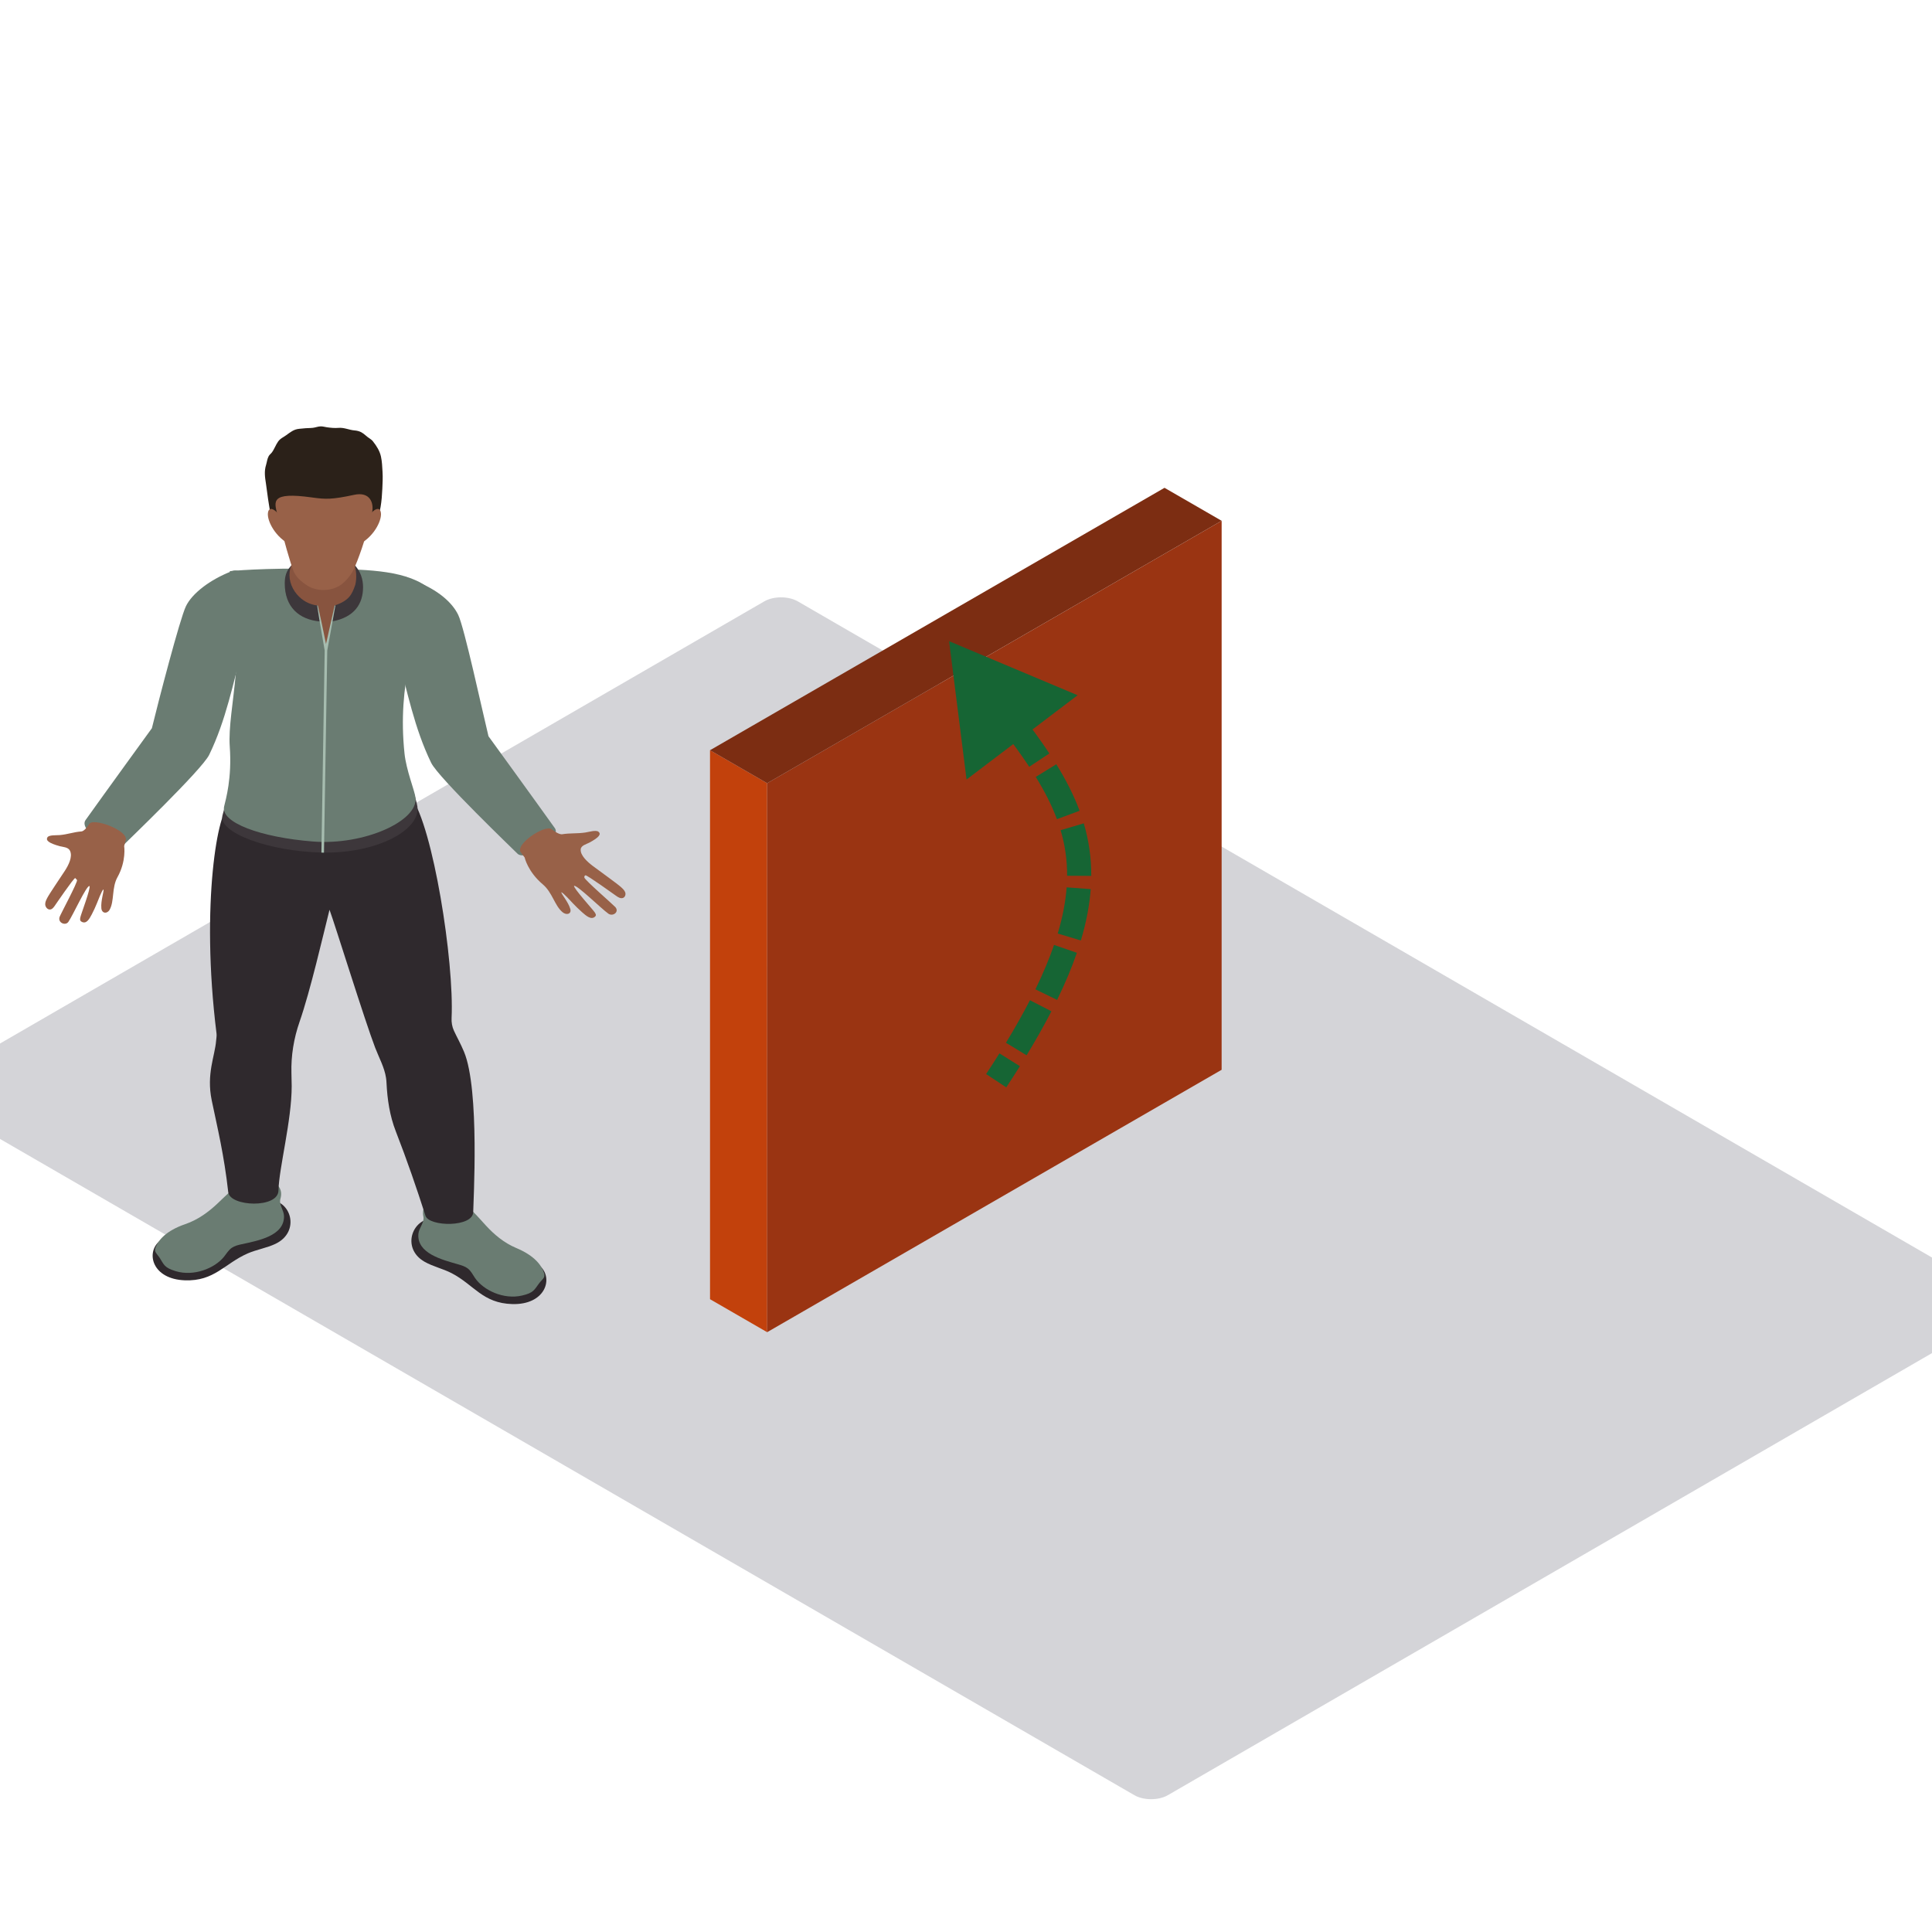 <svg width="800" height="800" viewBox="0 0 800 800" fill="none" xmlns="http://www.w3.org/2000/svg">
<g clip-path="url(#clip0_7721_38940)">
<rect width="589.83" height="412.881" rx="8" transform="matrix(0.866 0.501 -0.866 0.501 323.412 245)" fill="#D4D4D8"/>
<path fill-rule="evenodd" clip-rule="evenodd" d="M175.833 522.483C179.324 524.464 183.459 525.352 187.035 527.209C196.306 532.034 199.848 539.663 212.149 539.99C225.482 540.347 229.118 529.877 224.045 524.667C223.116 523.714 183.587 504.985 180.398 504.627C170.91 503.562 165.774 516.785 175.833 522.483Z" fill="#2F292D"/>
<path fill-rule="evenodd" clip-rule="evenodd" d="M173.246 510.919C172.573 519.008 183.016 521.619 189.81 523.565C191.221 523.969 192.662 524.426 193.77 525.307C195.095 526.364 195.795 527.898 196.732 529.248C200.244 534.289 208.526 538.218 216.139 536.465C221.049 535.338 221.228 534.054 223.206 531.432C224.417 529.821 225.857 529.129 225.333 527.321C224.404 524.103 221.48 519.997 213.756 516.767C208.744 514.667 204.63 511.215 201.114 507.37C197.598 503.525 194.209 499.433 189.554 496.746C186.349 494.9 173.532 495.292 175.314 503.805C175.821 506.231 173.451 508.442 173.246 510.919Z" fill="#6A7C72"/>
<path fill-rule="evenodd" clip-rule="evenodd" d="M114.114 515.024C110.47 516.777 106.275 517.396 102.563 519.019C92.934 523.233 88.799 530.615 76.502 530.15C63.174 529.646 60.378 518.973 65.846 514.101C66.848 513.209 107.763 497.075 110.968 496.921C120.516 496.468 124.595 509.987 114.114 515.024Z" fill="#2F292D"/>
<path fill-rule="evenodd" clip-rule="evenodd" d="M117.609 503.658C117.635 511.767 107.013 513.701 100.082 515.204C98.641 515.516 97.171 515.877 95.994 516.689C94.592 517.654 93.774 519.142 92.729 520.426C88.829 525.228 80.253 528.612 72.803 526.378C67.99 524.936 67.914 523.644 66.153 520.899C65.071 519.215 63.69 518.43 64.355 516.662C65.535 513.516 68.779 509.606 76.737 506.88C81.903 505.111 86.276 501.931 90.091 498.321C93.902 494.714 97.606 490.85 102.46 488.47C105.802 486.832 118.56 488.051 116.109 496.429C115.41 498.817 117.596 501.174 117.609 503.658Z" fill="#6A7C72"/>
<path fill-rule="evenodd" clip-rule="evenodd" d="M192.137 435.515C190.667 432.004 189.209 429.505 187.956 426.779C187.202 425.133 186.907 423.353 186.993 421.573C188.114 397.93 179.261 342.346 170.339 330.227L95.078 333.799C90.428 334.01 82.922 373.91 89.656 427.944C89.78 428.94 89.571 429.943 89.49 430.943C88.987 437.299 85.407 444.72 87.666 455.613C90.074 467.217 92.772 478.102 94.511 493.659C95.18 499.658 115.307 500.523 115.307 492.898C115.567 483.408 120.785 464.003 120.785 449.711C120.785 448.799 120.746 446.746 120.678 444.366C120.478 437.141 121.654 429.951 124.058 423.061C128.495 410.315 133.798 387.248 136.445 376.709C138.827 383.18 151.086 422.761 155.366 433.881C156.955 438.006 159.193 441.99 159.845 446.319C159.952 447.019 160.016 447.719 160.046 448.419C160.378 455.236 161.38 462.026 163.89 468.459C168.558 480.436 172.56 492.114 176.179 503.399C177.667 508.04 195.952 508.282 195.952 501.815C195.952 498.304 198.727 451.241 192.137 435.515Z" fill="#2F292D"/>
<path fill-rule="evenodd" clip-rule="evenodd" d="M95.078 325.121C93.927 331.488 92.546 335.81 92.085 337.79C90.491 344.692 110.947 352.486 133.175 353.024C155.468 353.563 174.145 343.973 172.837 333.945C172.619 332.261 171.494 328.943 170.39 325.121H95.078Z" fill="#3D373B"/>
<path fill-rule="evenodd" clip-rule="evenodd" d="M95.138 236.499C102.921 268.312 94.029 293.67 95.138 309.104C96.084 322.296 93.513 330.916 92.806 333.931C91.237 340.579 107.891 346.735 129.625 348.454C150.843 350.13 173.331 339.883 172.044 330.224C171.648 327.233 168.229 318.962 167.496 311.972C164.431 282.704 172.594 264.236 176.52 242.761C166.541 235.717 149.803 235.81 133.687 235.521C108.641 235.071 95.138 236.499 95.138 236.499Z" fill="#6A7C72"/>
<path fill-rule="evenodd" clip-rule="evenodd" d="M229.736 342.898C222.273 332.424 202.269 304.859 202.269 304.859C199.673 294.174 192.282 259.869 189.738 254.605C187.193 249.345 181.196 244.185 172.027 240.624C168.4 239.213 161.921 243.066 160.135 246.246L164.572 271.096C168.652 286.326 171.576 301.529 178.545 315.883C181.545 322.05 213.104 352.276 214.255 353.464C217.563 356.894 232.886 347.32 229.736 342.898Z" fill="#6A7C72"/>
<path fill-rule="evenodd" clip-rule="evenodd" d="M35.424 339.576C42.888 329.102 62.891 301.537 62.891 301.537C65.487 290.852 74.455 256.266 77 251.002C79.545 245.742 86.832 240.062 96 236.502C99.627 235.091 103.239 239.743 105.025 242.923L100.588 267.774C96.509 283.004 93.585 298.207 86.615 312.561C83.615 318.728 52.056 348.954 50.905 350.142C47.597 353.572 32.274 343.997 35.424 339.576Z" fill="#6A7C72"/>
<path fill-rule="evenodd" clip-rule="evenodd" d="M258.899 369.538C258.605 368.658 257.842 367.973 257.126 367.316C255.634 365.947 247.817 360.352 245.605 358.684C243.393 357.019 240.187 354.227 240.46 351.64C240.626 350.052 242.877 349.533 244.015 348.925C248.179 346.699 249.015 345.372 247.809 344.399C246.781 343.573 243.729 344.526 242.374 344.726C238.879 345.242 236.134 344.903 232.792 345.441C231.765 345.607 229.864 344.499 228.56 343.488C226.143 340.954 212.784 349.725 215.768 353.097L217.247 355.073C217.247 355.073 218.505 360.91 224.762 366.197C228.747 369.565 229.621 374.933 232.916 377.705C234.629 379.143 236.748 378.424 236.151 376.375C235.298 373.437 232.34 370.08 232.43 369.484C232.941 369.327 236.901 373.71 237.255 374.079C238.47 375.337 239.706 376.582 241.036 377.74C242.638 379.135 244.757 381.062 246.381 379.57C247.016 378.985 246.692 378.474 246.274 377.801C245.639 376.778 237.255 367.593 237.724 366.812C238.943 366.362 248.998 376.275 251.913 378.332C253.789 379.654 256.559 377.597 254.786 375.594C253.946 374.644 242.135 364.386 241.965 363.375C241.905 363.009 242.033 362.559 242.421 362.44C243.03 362.256 254.735 370.669 255.247 371.03C256.005 371.561 256.939 372.122 257.855 371.853C258.827 371.565 259.198 370.423 258.899 369.538Z" fill="#986148"/>
<path fill-rule="evenodd" clip-rule="evenodd" d="M18.723 374.531C18.669 373.576 19.113 372.715 19.525 371.888C20.384 370.165 25.468 362.732 26.874 360.55C28.282 358.364 30.183 354.819 28.988 352.286C28.255 350.731 26.011 350.733 24.754 350.389C20.14 349.122 18.89 347.983 19.636 346.727C20.269 345.66 23.404 345.91 24.715 345.791C28.088 345.496 30.467 344.519 33.71 344.279C34.709 344.208 36.041 342.655 36.858 341.341C38.132 338.234 53.526 343.931 52.041 348.008L51.412 350.331C51.412 350.331 52.401 356.484 48.632 363.242C46.228 367.546 47.396 373.136 45.408 376.682C44.372 378.526 42.175 378.294 41.969 376.098C41.673 372.955 43.144 368.897 42.843 368.318C42.318 368.285 40.31 373.602 40.12 374.054C39.476 375.598 38.806 377.134 38.016 378.606C37.062 380.376 35.839 382.805 33.808 381.681C33.016 381.246 33.13 380.657 33.263 379.882C33.465 378.711 37.748 367.542 37.035 366.872C35.757 366.701 30.216 378.983 28.311 381.728C27.088 383.492 23.809 382.072 24.69 379.646C25.107 378.501 32.122 365.461 31.909 364.407L31.154 363.578C30.527 363.535 22.933 374.697 22.599 375.176C22.1 375.883 21.455 376.667 20.524 376.608C19.531 376.542 18.777 375.486 18.723 374.531Z" fill="#986148"/>
<path fill-rule="evenodd" clip-rule="evenodd" d="M121.01 233.398L120.887 233.906C118.534 236.198 117.907 238.678 117.907 241.565C117.907 251.324 123.764 256.592 132.664 257.364L137.48 257.334C146.806 255.592 150.336 250.005 150.336 243.123C150.336 239.912 149.338 236.459 146.499 233.591C146.32 233.41 130.162 233.718 121.01 233.398Z" fill="#3D373B"/>
<path fill-rule="evenodd" clip-rule="evenodd" d="M138.576 250.739L134.978 269.338L131.513 250.739C128.005 250.309 125.141 248.686 122.933 246.087C120.38 243.076 119.233 239.1 120.209 235.417C120.38 234.79 120.593 234.171 120.861 233.567C122.332 230.234 118.79 226.116 120.329 218.941C121.518 213.389 128.947 210.943 133.87 214.442C141.909 220.16 145.877 224.697 145.813 229.526C145.805 230.065 146.022 231.353 146.623 233.26C147.535 236.136 147.813 239.204 147.122 242.13C145.703 246.295 144.539 248.648 138.576 250.739Z" fill="#88543F"/>
<path fill-rule="evenodd" clip-rule="evenodd" d="M138.576 250.738L134.991 266.656C133.93 261.285 132.809 256.086 131.603 250.734L131.326 250.711C132.234 256.986 133.406 263.115 134.446 269.371L133.09 353.05L134.152 353.065L135.511 269.379L138.891 250.719L138.576 250.738Z" fill="#A6BCAF"/>
<path fill-rule="evenodd" clip-rule="evenodd" d="M112.34 213.805C113.734 218.127 116.373 223.245 120.558 225.59C125.192 228.182 129.91 228.293 135.332 228.328C139.074 228.355 141.798 225.063 145.353 223.987C146.985 223.495 152.833 221.907 155.31 217.162C157.62 212.733 158.085 207.211 158.315 202.389C158.417 200.175 158.545 197.764 158.4 195.384C158.272 193.269 158.204 191.143 157.748 189.055C157.241 186.729 155.958 184.687 154.453 182.784C154.018 182.234 153.498 181.826 152.889 181.446C151.708 180.707 150.873 179.65 149.56 178.966C148.72 178.527 147.761 178.308 146.806 178.231C144.543 178.05 142.535 176.966 140.157 177.174C138.593 177.308 136.909 177.151 135.336 176.92C134.488 176.797 133.755 176.551 132.873 176.551C131.705 176.547 130.673 177.024 129.556 177.151C128.286 177.297 126.99 177.231 125.712 177.393C124.578 177.535 123.423 177.508 122.323 177.889C120.405 178.554 118.973 180.042 117.268 181.026C116.407 181.522 115.704 182.057 115.141 182.857C114.122 184.302 113.577 186.048 112.498 187.448C112.11 187.951 111.586 188.286 111.266 188.866C110.636 190.001 110.542 191.316 110.167 192.527C109.353 195.13 109.694 197.545 110.116 200.186C110.452 202.297 111.445 211.033 112.34 213.805Z" fill="#2B2119"/>
<path fill-rule="evenodd" clip-rule="evenodd" d="M146.678 204.89C137.438 206.874 134.927 206.79 129.058 205.971C111.957 203.579 113.5 207.643 114.855 213.034C117.643 224.131 120.234 233.128 121.513 236.408C122.498 238.946 124.915 241.003 127.34 242.525C130.976 244.805 136.155 244.878 140.042 242.856C142.787 241.429 145.438 237.93 146.312 236.069C148.294 231.84 151.111 224.131 153.903 213.034L154.027 212.511C154.994 208.216 153.183 203.494 146.678 204.89Z" fill="#986148"/>
<path fill-rule="evenodd" clip-rule="evenodd" d="M151.013 217.52L148.17 225.637C154.428 222.807 158.157 215.786 157.731 212.383C157.198 208.138 152.024 212.925 151.013 217.52Z" fill="#986148"/>
<path fill-rule="evenodd" clip-rule="evenodd" d="M117.66 217.52L120.499 225.637C114.242 222.807 110.512 215.786 110.943 212.383C111.471 208.138 116.65 212.925 117.66 217.52Z" fill="#986148"/>
<rect width="27.32" height="227.32" transform="matrix(0.866 0.5 3.18351e-05 1 294 310.652)" fill="#C2410C"/>
<rect width="217.32" height="227.32" transform="matrix(0.866 -0.5 -3.18351e-05 1 317.66 324.312)" fill="#9A3412"/>
<rect width="217.32" height="27.32" transform="matrix(0.866 -0.5 0.866 0.5 294 310.652)" fill="#7C2D12"/>
<path d="M393 265.5L400.227 322.781L446.22 287.882L393 265.5ZM398.447 280.863C402.781 286.427 407.284 292.093 411.174 297.077L419.057 290.925C414.897 285.594 410.86 280.526 406.335 274.717L398.447 280.863ZM414.303 301.114C418.689 306.814 422.681 312.216 426.19 317.51L434.525 311.985C430.829 306.408 426.676 300.795 422.229 295.016L414.303 301.114ZM428.885 321.713C432.525 327.599 435.487 333.35 437.659 339.205L447.035 335.728C444.576 329.097 441.281 322.745 437.391 316.454L428.885 321.713ZM439.181 343.768C440.953 349.752 441.902 355.956 441.865 362.633L451.865 362.689C451.908 354.994 450.809 347.815 448.769 340.929L439.181 343.768ZM441.672 367.432C441.237 373.315 440.054 379.639 437.981 386.555L447.56 389.427C449.815 381.904 451.15 374.863 451.645 368.17L441.672 367.432ZM436.458 391.276C434.489 396.989 431.938 403.093 428.739 409.662L437.729 414.041C441.079 407.164 443.792 400.685 445.912 394.535L436.458 391.276ZM426.479 414.169C423.62 419.714 420.322 425.574 416.547 431.789L425.094 436.98C428.973 430.593 432.389 424.529 435.367 418.75L426.479 414.169ZM413.841 436.176C412.095 438.963 410.258 441.819 408.327 444.746L416.673 450.254C418.646 447.264 420.526 444.342 422.316 441.484L413.841 436.176Z" fill="#166534"/>
</g>
<defs>
<clipPath id="clip0_7721_38940">
<rect width="800" height="800" fill="white"/>
</clipPath>
</defs>
</svg>
